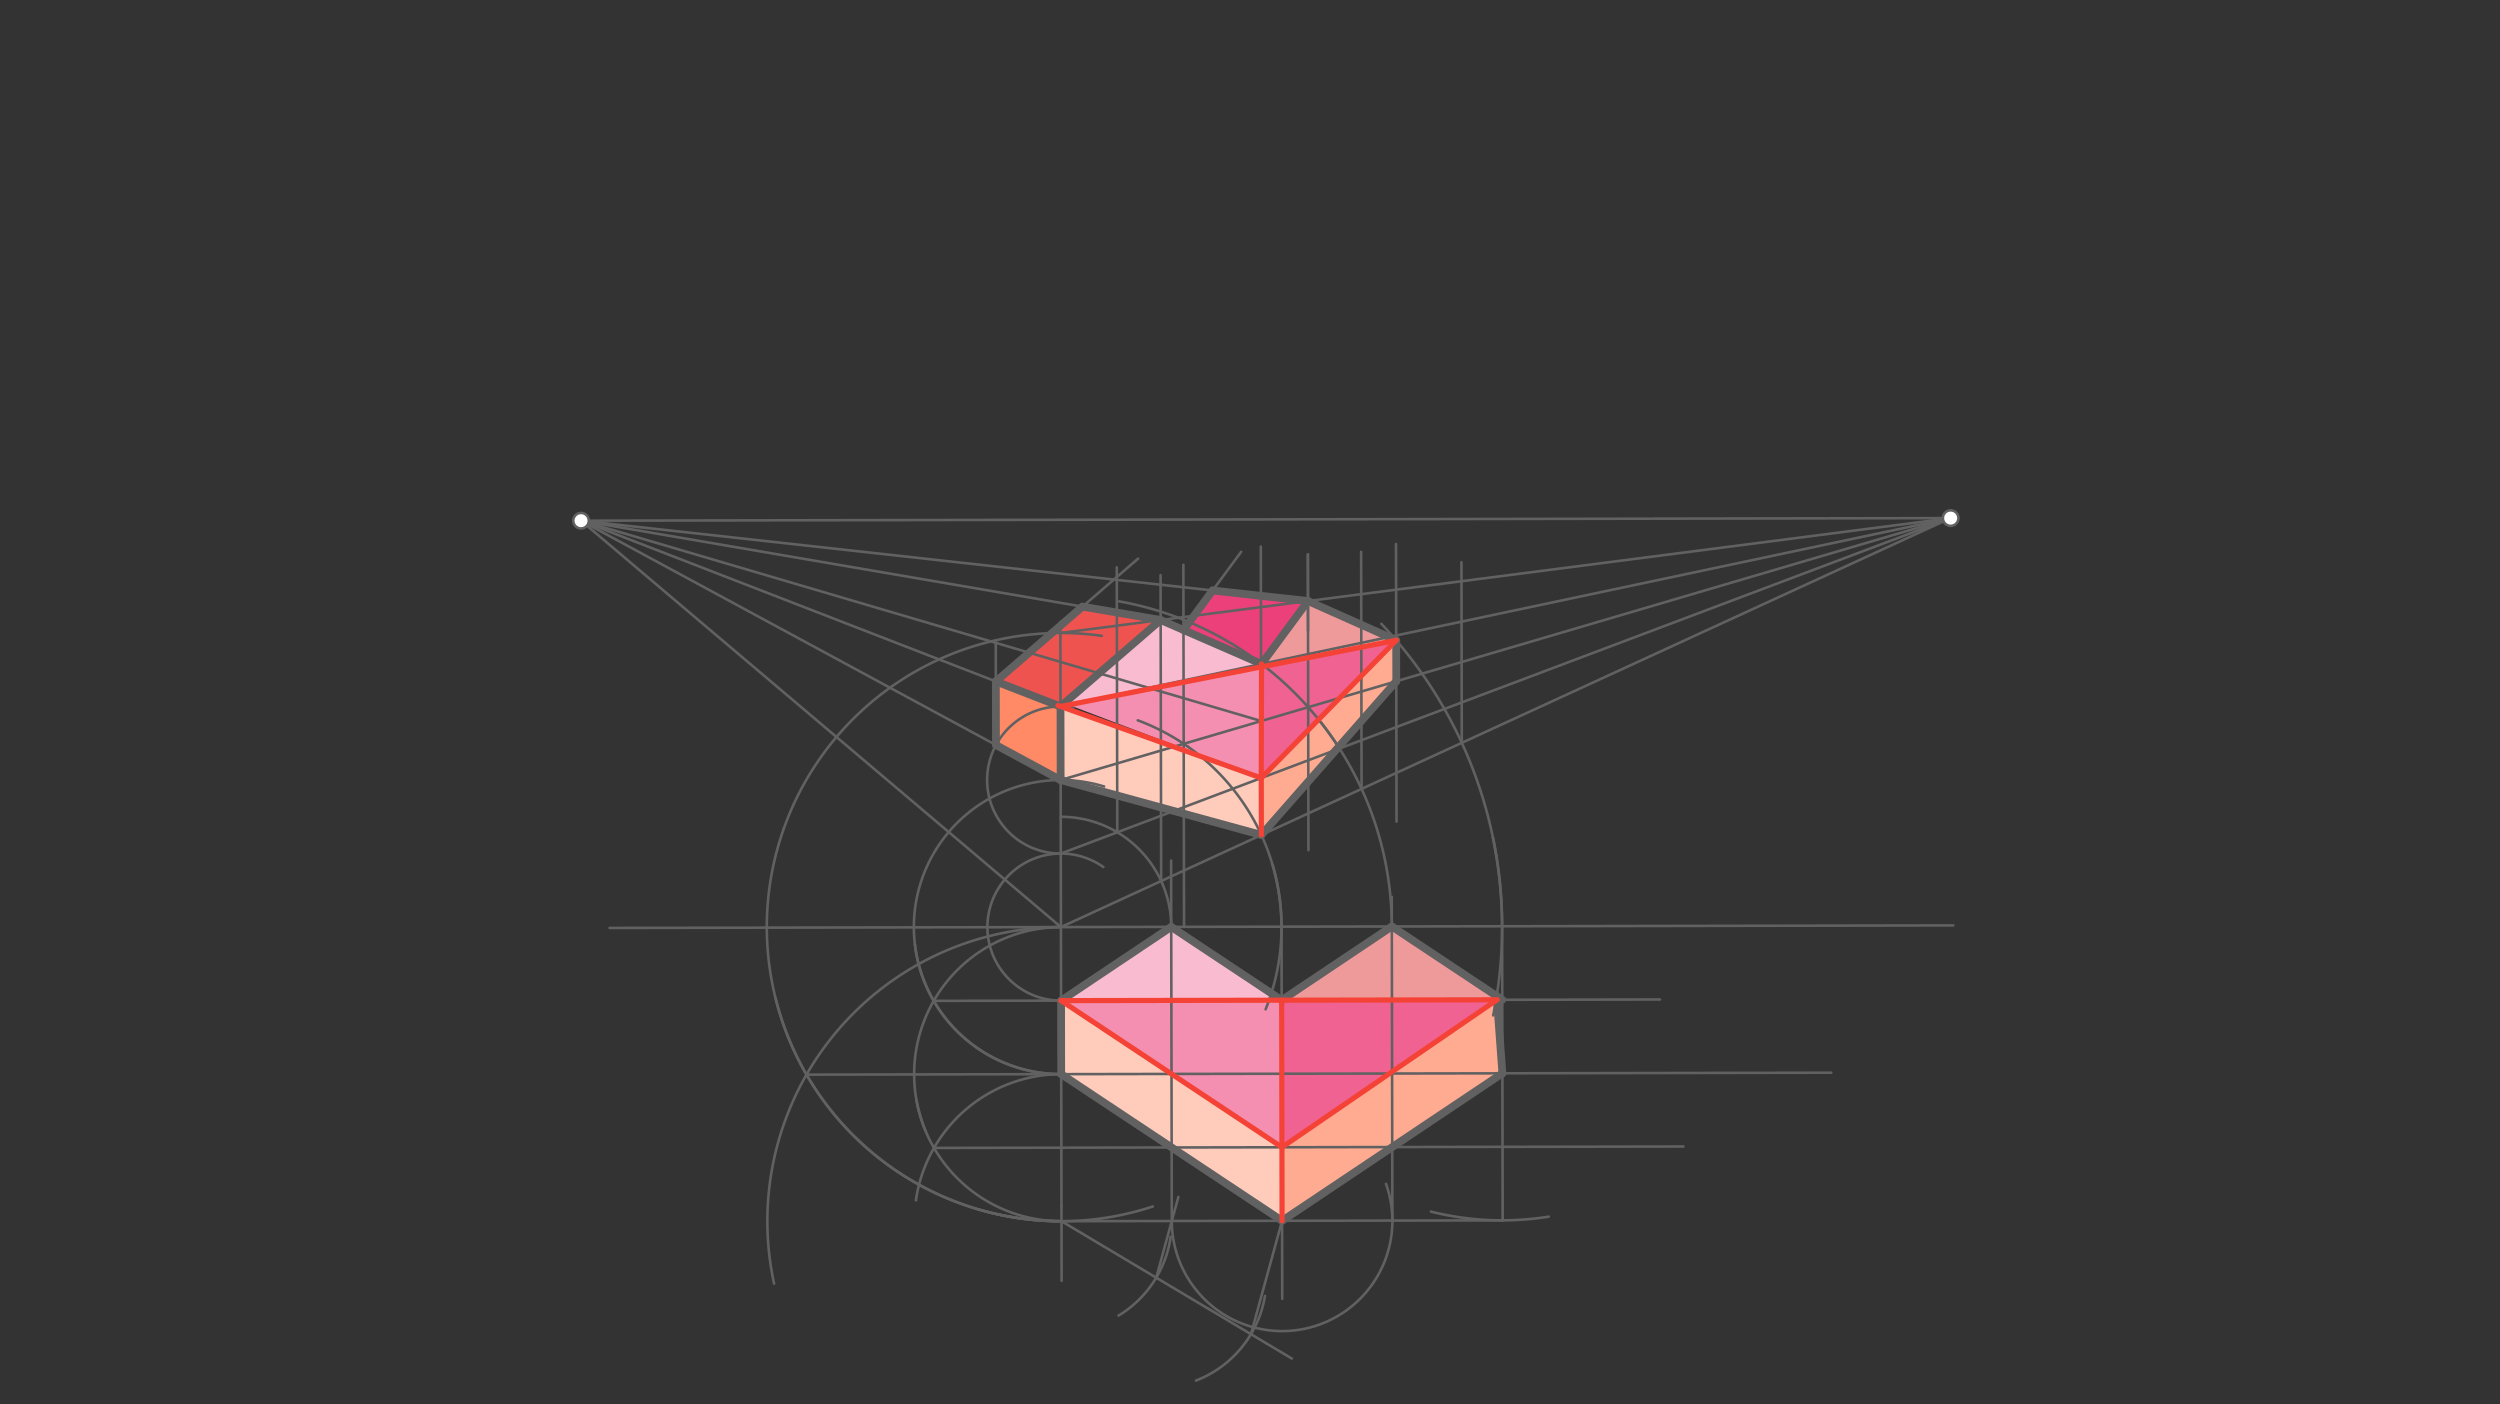 <svg xmlns="http://www.w3.org/2000/svg" class="svg--816" height="100%" preserveAspectRatio="xMidYMid meet" viewBox="0 0 963.78 541.417" width="100%"><rect x="0" y="0" width="963.78" height="541.417" fill="#333333" stroke="none"/><defs><marker id="marker-arrow" markerHeight="16" markerUnits="userSpaceOnUse" markerWidth="24" orient="auto-start-reverse" refX="24" refY="4" viewBox="0 0 24 8"><path d="M 0 0 L 24 4 L 0 8 z" stroke="inherit"></path></marker></defs><g class="aux-layer--949"></g><g class="main-layer--75a"><g class="element--733"><g fill="#F8BBD0" opacity="1"><path d="M 451.523 357.324 L 409.052 385.751 L 494.096 385.59 L 451.523 357.324 Z" stroke="none"></path></g></g><g class="element--733"><g fill="#F8BBD0" opacity="1"><path d="M 447.446 239.031 L 408.863 272.345 L 486.337 257.078 L 447.446 239.031 Z" stroke="none"></path></g></g><g class="element--733"><g fill="#EF9A9A" opacity="1"><path d="M 536.562 357.163 L 494.096 385.59 L 576.756 385.434 L 536.562 357.163 Z" stroke="none"></path></g></g><g class="element--733"><g fill="#EF9A9A" opacity="1"><path d="M 504.238 231.703 L 486.337 257.078 L 538.248 246.848 L 504.238 231.703 Z" stroke="none"></path></g></g><g class="element--733"><g fill="#F48FB1" opacity="1"><path d="M 409.052 385.751 L 494.096 385.59 L 494.203 442.283 L 409.052 385.751 Z" stroke="none"></path></g></g><g class="element--733"><g fill="#F48FB1" opacity="1"><path d="M 408.863 272.345 L 486.337 257.078 L 486.228 299.925 L 412 271.734 Z" stroke="none"></path></g></g><g class="element--733"><g fill="#F06292" opacity="1"><path d="M 494.096 385.59 L 494.203 442.283 L 576.756 385.434 L 494.096 385.59 Z" stroke="none"></path></g></g><g class="element--733"><g fill="#F06292" opacity="1"><path d="M 486.337 257.078 L 486.228 299.925 L 538.248 246.848 L 486.337 257.078 Z" stroke="none"></path></g></g><g class="element--733"><g fill="#FFCCBC" opacity="1"><path d="M 409.052 385.751 L 494.203 442.283 L 494.257 470.629 L 409.111 414.098 L 409.052 385.751 Z" stroke="none"></path></g></g><g class="element--733"><g fill="#FFCCBC" opacity="1"><path d="M 408.863 272.345 L 486.228 299.925 L 486.27 321.886 L 408.893 300.712 L 408.863 272.345 Z" stroke="none"></path></g></g><g class="element--733"><g fill="#FFAB91" opacity="1"><path d="M 494.203 442.283 L 576.756 385.434 L 579.189 413.776 L 494.257 470.629 L 494.203 442.283 Z" stroke="none"></path></g></g><g class="element--733"><g fill="#FFAB91" opacity="1"><path d="M 486.27 321.886 L 486.228 299.925 L 538.248 246.848 L 538.278 262.634 L 486.27 321.886 Z" stroke="none"></path></g></g><g class="element--733"><g fill="#EF5350" opacity="1"><path d="M 383.912 262.705 L 417.312 233.866 L 447.446 239.031 L 408.863 272.345 L 383.912 262.705 Z" stroke="none"></path></g></g><g class="element--733"><g fill="#EC407A" opacity="1"><path d="M 456.248 242.863 L 467.478 227.641 L 504.238 231.703 L 486.337 257.078 L 456.248 242.863 Z" stroke="none"></path></g></g><g class="element--733"><g fill="#FF8A65" opacity="1"><path d="M 383.912 262.705 L 408.863 272.345 L 408.893 300.712 L 383.959 287.229 L 383.912 262.705 Z" stroke="none"></path></g></g><g class="element--733"><line stroke="#616161" stroke-dasharray="none" stroke-linecap="round" stroke-width="1" x1="224" x2="752" y1="200.734" y2="199.734"></line></g><g class="element--733"><line stroke="#616161" stroke-dasharray="none" stroke-linecap="round" stroke-width="1" x1="235" x2="753.011" y1="357.734" y2="356.753"></line></g><g class="element--733"><line stroke="#616161" stroke-dasharray="none" stroke-linecap="round" stroke-width="1" x1="409.003" x2="409.206" y1="357.405" y2="464.74"></line></g><g class="element--733"><path d="M 575.538 322.867 A 170.079 170.079 0 0 1 575.642 391.436" fill="none" stroke="#616161" stroke-dasharray="none" stroke-linecap="round" stroke-width="1"></path></g><g class="element--733"><line stroke="#616161" stroke-dasharray="none" stroke-linecap="round" stroke-width="1" x1="579.082" x2="579.296" y1="357.083" y2="470.468"></line></g><g class="element--733"><path d="M 376.925 466.158 A 113.386 113.386 0 0 0 444.452 465.107" fill="none" stroke="#616161" stroke-dasharray="none" stroke-linecap="round" stroke-width="1"></path></g><g class="element--733"><line stroke="#616161" stroke-dasharray="none" stroke-linecap="round" stroke-width="1" x1="409.206" x2="409.261" y1="464.74" y2="493.747"></line></g><g class="element--733"><path d="M 551.66 467.098 A 113.386 113.386 0 0 0 597.048 469.031" fill="none" stroke="#616161" stroke-dasharray="none" stroke-linecap="round" stroke-width="1"></path></g><g class="element--733"><line stroke="#616161" stroke-dasharray="none" stroke-linecap="round" stroke-width="1" x1="409.218" x2="579.296" y1="470.79" y2="470.468"></line></g><g class="element--733"><path d="M 490.596 333.44 A 85.039 85.039 0 0 1 487.917 389.095" fill="none" stroke="#616161" stroke-dasharray="none" stroke-linecap="round" stroke-width="1"></path></g><g class="element--733"><line stroke="#616161" stroke-dasharray="none" stroke-linecap="round" stroke-width="1" x1="494.042" x2="494.314" y1="357.244" y2="500.724"></line></g><g class="element--733"><path d="M 409.218 470.79 A 113.386 113.386 0 0 1 298.941 384.656" fill="none" stroke="#616161" stroke-dasharray="none" stroke-linecap="round" stroke-width="1"></path></g><g class="element--733"><path d="M 409.003 357.405 A 113.386 113.386 0 0 0 298.417 494.864" fill="none" stroke="#616161" stroke-dasharray="none" stroke-linecap="round" stroke-width="1"></path></g><g class="element--733"><line stroke="#616161" stroke-dasharray="none" stroke-linecap="round" stroke-width="1" x1="310.916" x2="705.962" y1="414.284" y2="413.535"></line></g><g class="element--733"><path d="M 409.111 414.098 A 56.693 56.693 0 0 1 352.701 364.046" fill="none" stroke="#616161" stroke-dasharray="none" stroke-linecap="round" stroke-width="1"></path></g><g class="element--733"><path d="M 409.003 357.405 A 56.693 56.693 0 0 0 356.727 435.778" fill="none" stroke="#616161" stroke-dasharray="none" stroke-linecap="round" stroke-width="1"></path></g><g class="element--733"><line stroke="#616161" stroke-dasharray="none" stroke-linecap="round" stroke-width="1" x1="359.959" x2="639.931" y1="385.844" y2="385.314"></line></g><g class="element--733"><path d="M 409.111 414.098 A 56.693 56.693 0 0 0 353.099 462.741" fill="none" stroke="#616161" stroke-dasharray="none" stroke-linecap="round" stroke-width="1"></path></g><g class="element--733"><path d="M 409.218 470.79 A 56.693 56.693 0 0 1 353.269 423.883" fill="none" stroke="#616161" stroke-dasharray="none" stroke-linecap="round" stroke-width="1"></path></g><g class="element--733"><line stroke="#616161" stroke-dasharray="none" stroke-linecap="round" stroke-width="1" x1="360.067" x2="648.985" y1="442.537" y2="441.99"></line></g><g class="element--733"><line stroke="#616161" stroke-dasharray="none" stroke-linecap="round" stroke-width="1" x1="409.218" x2="498" y1="470.79" y2="523.734"></line></g><g class="element--733"><path d="M 451.313 476.785 A 42.52 42.52 0 0 1 431.235 507.166" fill="none" stroke="#616161" stroke-dasharray="none" stroke-linecap="round" stroke-width="1"></path></g><g class="element--733"><path d="M 487.67 499.609 A 42.52 42.52 0 0 1 461.054 532.233" fill="none" stroke="#616161" stroke-dasharray="none" stroke-linecap="round" stroke-width="1"></path></g><g class="element--733"><line stroke="#616161" stroke-dasharray="none" stroke-linecap="round" stroke-width="1" x1="482.256" x2="494.257" y1="514.346" y2="470.629"></line></g><g class="element--733"><line stroke="#616161" stroke-dasharray="none" stroke-linecap="round" stroke-width="1" x1="445.737" x2="454.287" y1="492.568" y2="461.421"></line></g><g class="element--733"><line stroke="#616161" stroke-dasharray="none" stroke-linecap="round" stroke-width="1" x1="451.738" x2="451.474" y1="470.71" y2="331.743"></line></g><g class="element--733"><path d="M 451.738 470.71 A 42.52 42.52 0 1 0 534.324 456.396" fill="none" stroke="#616161" stroke-dasharray="none" stroke-linecap="round" stroke-width="1"></path></g><g class="element--733"><line stroke="#616161" stroke-dasharray="none" stroke-linecap="round" stroke-width="1" x1="536.777" x2="536.54" y1="470.549" y2="345.73"></line></g><g class="element--733"><line stroke="#616161" stroke-dasharray="none" stroke-linecap="round" stroke-width="3" x1="409.057" x2="451.523" y1="385.751" y2="357.324"></line></g><g class="element--733"><line stroke="#616161" stroke-dasharray="none" stroke-linecap="round" stroke-width="3" x1="451.523" x2="494.096" y1="357.324" y2="385.59"></line></g><g class="element--733"><line stroke="#616161" stroke-dasharray="none" stroke-linecap="round" stroke-width="3" x1="494.096" x2="536.562" y1="385.59" y2="357.163"></line></g><g class="element--733"><line stroke="#616161" stroke-dasharray="none" stroke-linecap="round" stroke-width="3" x1="536.562" x2="579.135" y1="357.163" y2="385.429"></line></g><g class="element--733"><line stroke="#616161" stroke-dasharray="none" stroke-linecap="round" stroke-width="3" x1="409.057" x2="409.111" y1="385.751" y2="414.098"></line></g><g class="element--733"><line stroke="#616161" stroke-dasharray="none" stroke-linecap="round" stroke-width="3" x1="409.111" x2="494.257" y1="414.098" y2="470.629"></line></g><g class="element--733"><line stroke="#616161" stroke-dasharray="none" stroke-linecap="round" stroke-width="3" x1="494.257" x2="579.189" y1="470.629" y2="413.776"></line></g><g class="element--733"><line stroke="#616161" stroke-dasharray="none" stroke-linecap="round" stroke-width="3" x1="579.189" x2="576.989" y1="413.776" y2="384.004"></line></g><g class="element--733"><line stroke="#616161" stroke-dasharray="none" stroke-linecap="round" stroke-width="1" x1="409.001" x2="752" y1="357.405" y2="199.734"></line></g><g class="element--733"><path d="M 451.523 357.324 A 42.522 42.522 0 0 0 409 314.883" fill="none" stroke="#616161" stroke-dasharray="none" stroke-linecap="round" stroke-width="1"></path></g><g class="element--733"><path d="M 494.042 357.244 A 85.042 85.042 0 0 0 458 287.898" fill="none" stroke="#616161" stroke-dasharray="none" stroke-linecap="round" stroke-width="1"></path></g><g class="element--733"><path d="M 536.562 357.163 A 127.562 127.562 0 0 0 508.798 277.954" fill="none" stroke="#616161" stroke-dasharray="none" stroke-linecap="round" stroke-width="1"></path></g><g class="element--733"><path d="M 579.082 357.078 A 170.081 170.081 0 0 0 538.248 246.848" fill="none" stroke="#616161" stroke-dasharray="none" stroke-linecap="round" stroke-width="1"></path></g><g class="element--733"><path d="M 409.057 385.751 A 28.346 28.346 0 0 1 385.355 341.771" fill="none" stroke="#616161" stroke-dasharray="none" stroke-linecap="round" stroke-width="1"></path></g><g class="element--733"><path d="M 409.111 414.098 A 56.693 56.693 0 0 1 360.859 327.464" fill="none" stroke="#616161" stroke-dasharray="none" stroke-linecap="round" stroke-width="1"></path></g><g class="element--733"><path d="M 409.218 470.79 A 113.386 113.386 0 0 1 302.126 319.535" fill="none" stroke="#616161" stroke-dasharray="none" stroke-linecap="round" stroke-width="1"></path></g><g class="element--733"><path d="M 302.126 319.535 A 113.386 113.386 0 0 1 424.772 245.121" fill="none" stroke="#616161" stroke-dasharray="none" stroke-linecap="round" stroke-width="1"></path></g><g class="element--733"><path d="M 360.859 327.464 A 56.693 56.693 0 0 1 425.637 303.208" fill="none" stroke="#616161" stroke-dasharray="none" stroke-linecap="round" stroke-width="1"></path></g><g class="element--733"><path d="M 385.355 341.771 A 28.346 28.346 0 0 1 425.345 334.245" fill="none" stroke="#616161" stroke-dasharray="none" stroke-linecap="round" stroke-width="1"></path></g><g class="element--733"><line stroke="#616161" stroke-dasharray="none" stroke-linecap="round" stroke-width="1" x1="409.001" x2="408.778" y1="357.405" y2="239.739"></line></g><g class="element--733"><line stroke="#616161" stroke-dasharray="none" stroke-linecap="round" stroke-width="1" x1="408.786" x2="752" y1="244.019" y2="199.734"></line></g><g class="element--733"><line stroke="#616161" stroke-dasharray="none" stroke-linecap="round" stroke-width="1" x1="563.537" x2="563.405" y1="286.368" y2="216.747"></line></g><g class="element--733"><line stroke="#616161" stroke-dasharray="none" stroke-linecap="round" stroke-width="1" x1="447.636" x2="447.413" y1="339.645" y2="221.743"></line></g><g class="element--733"><line stroke="#616161" stroke-dasharray="none" stroke-linecap="round" stroke-width="1" x1="486.27" x2="486.059" y1="321.886" y2="210.727"></line></g><g class="element--733"><line stroke="#616161" stroke-dasharray="none" stroke-linecap="round" stroke-width="1" x1="524.903" x2="524.73" y1="304.127" y2="212.741"></line></g><g class="element--733"><line stroke="#616161" stroke-dasharray="none" stroke-linecap="round" stroke-width="1" x1="409.001" x2="224" y1="357.405" y2="200.734"></line></g><g class="element--733"><path d="M 408.947 329.058 A 28.346 28.346 0 1 1 413.881 272.808" fill="none" stroke="#616161" stroke-dasharray="none" stroke-linecap="round" stroke-width="1"></path></g><g class="element--733"><line stroke="#616161" stroke-dasharray="none" stroke-linecap="round" stroke-width="1" x1="408.839" x2="752" y1="272.366" y2="199.734"></line></g><g class="element--733"><line stroke="#616161" stroke-dasharray="none" stroke-linecap="round" stroke-width="1" x1="408.893" x2="752" y1="300.712" y2="199.734"></line></g><g class="element--733"><line stroke="#616161" stroke-dasharray="none" stroke-linecap="round" stroke-width="1" x1="408.947" x2="752" y1="329.058" y2="199.734"></line></g><g class="element--733"><line stroke="#616161" stroke-dasharray="none" stroke-linecap="round" stroke-width="1" x1="430.723" x2="430.529" y1="320.849" y2="218.735"></line></g><g class="element--733"><path d="M 458 287.898 A 85.042 85.042 0 0 0 438.618 277.687" fill="none" stroke="#616161" stroke-dasharray="none" stroke-linecap="round" stroke-width="1"></path></g><g class="element--733"><line stroke="#616161" stroke-dasharray="none" stroke-linecap="round" stroke-width="1" x1="456.331" x2="456.2" y1="286.751" y2="217.745"></line></g><g class="element--733"><path d="M 516.387 288.556 A 127.562 127.562 0 0 0 431.452 231.834" fill="none" stroke="#616161" stroke-dasharray="none" stroke-linecap="round" stroke-width="1"></path></g><g class="element--733"><line stroke="#616161" stroke-dasharray="none" stroke-linecap="round" stroke-width="1" x1="504.316" x2="504.204" y1="272.629" y2="213.747"></line></g><g class="element--733"><line stroke="#616161" stroke-dasharray="none" stroke-linecap="round" stroke-width="1" x1="538.248" x2="538.178" y1="246.848" y2="209.738"></line></g><g class="element--733"><line stroke="#616161" stroke-dasharray="none" stroke-linecap="round" stroke-width="1" x1="456.331" x2="456.465" y1="286.751" y2="357.315"></line></g><g class="element--733"><line stroke="#616161" stroke-dasharray="none" stroke-linecap="round" stroke-width="1" x1="504.204" x2="504.26" y1="213.747" y2="243.188"></line></g><g class="element--733"><line stroke="#616161" stroke-dasharray="none" stroke-linecap="round" stroke-width="1" x1="504.316" x2="504.42" y1="272.629" y2="327.734"></line></g><g class="element--733"><line stroke="#616161" stroke-dasharray="none" stroke-linecap="round" stroke-width="1" x1="538.245" x2="538.38" y1="244.977" y2="316.747"></line></g><g class="element--733"><line stroke="#616161" stroke-dasharray="none" stroke-linecap="round" stroke-width="3" x1="408.839" x2="447.446" y1="272.366" y2="239.031"></line></g><g class="element--733"><line stroke="#616161" stroke-dasharray="none" stroke-linecap="round" stroke-width="3" x1="447.446" x2="486.34" y1="239.031" y2="255.962"></line></g><g class="element--733"><line stroke="#616161" stroke-dasharray="none" stroke-linecap="round" stroke-width="3" x1="486.34" x2="504.238" y1="255.962" y2="231.703"></line></g><g class="element--733"><path d="M 538.248 246.848 A 170.081 170.081 0 0 0 532.535 240.499" fill="none" stroke="#616161" stroke-dasharray="none" stroke-linecap="round" stroke-width="1"></path></g><g class="element--733"><line stroke="#616161" stroke-dasharray="none" stroke-linecap="round" stroke-width="3" x1="504.238" x2="538.248" y1="231.703" y2="246.848"></line></g><g class="element--733"><line stroke="#616161" stroke-dasharray="none" stroke-linecap="round" stroke-width="3" x1="408.839" x2="408.893" y1="272.366" y2="300.712"></line></g><g class="element--733"><line stroke="#616161" stroke-dasharray="none" stroke-linecap="round" stroke-width="3" x1="408.893" x2="486.27" y1="300.712" y2="321.886"></line></g><g class="element--733"><line stroke="#616161" stroke-dasharray="none" stroke-linecap="round" stroke-width="3" x1="486.27" x2="538.278" y1="321.886" y2="262.634"></line></g><g class="element--733"><line stroke="#616161" stroke-dasharray="none" stroke-linecap="round" stroke-width="3" x1="538.278" x2="538.248" y1="262.634" y2="246.848"></line></g><g class="element--733"><line stroke="#616161" stroke-dasharray="none" stroke-linecap="round" stroke-width="1" x1="408.839" x2="224" y1="272.366" y2="200.734"></line></g><g class="element--733"><line stroke="#616161" stroke-dasharray="none" stroke-linecap="round" stroke-width="1" x1="408.893" x2="224" y1="300.712" y2="200.734"></line></g><g class="element--733"><line stroke="#616161" stroke-dasharray="none" stroke-linecap="round" stroke-width="1" x1="447.446" x2="224" y1="239.031" y2="200.734"></line></g><g class="element--733"><line stroke="#616161" stroke-dasharray="none" stroke-linecap="round" stroke-width="1" x1="504.238" x2="224" y1="231.703" y2="200.734"></line></g><g class="element--733"><line stroke="#616161" stroke-dasharray="none" stroke-linecap="round" stroke-width="1" x1="383.959" x2="383.882" y1="287.229" y2="246.93"></line></g><g class="element--733"><line stroke="#616161" stroke-dasharray="none" stroke-linecap="round" stroke-width="1" x1="383.912" x2="438.736" y1="262.705" y2="215.367"></line></g><g class="element--733"><line stroke="#616161" stroke-dasharray="none" stroke-linecap="round" stroke-width="1" x1="486.187" x2="224" y1="277.964" y2="200.734"></line></g><g class="element--733"><line stroke="#616161" stroke-dasharray="none" stroke-linecap="round" stroke-width="1" x1="456.248" x2="478.494" y1="242.863" y2="212.709"></line></g><g class="element--733"><line stroke="#616161" stroke-dasharray="none" stroke-linecap="round" stroke-width="3" x1="383.912" x2="417.312" y1="262.705" y2="233.866"></line></g><g class="element--733"><line stroke="#616161" stroke-dasharray="none" stroke-linecap="round" stroke-width="3" x1="417.312" x2="447.446" y1="233.866" y2="239.031"></line></g><g class="element--733"><line stroke="#616161" stroke-dasharray="none" stroke-linecap="round" stroke-width="3" x1="383.912" x2="408.839" y1="262.705" y2="272.366"></line></g><g class="element--733"><line stroke="#616161" stroke-dasharray="none" stroke-linecap="round" stroke-width="3" x1="383.912" x2="383.959" y1="262.705" y2="287.229"></line></g><g class="element--733"><line stroke="#616161" stroke-dasharray="none" stroke-linecap="round" stroke-width="3" x1="383.959" x2="408.893" y1="287.229" y2="300.712"></line></g><g class="element--733"><line stroke="#616161" stroke-dasharray="none" stroke-linecap="round" stroke-width="3" x1="456.248" x2="467.478" y1="242.863" y2="227.641"></line></g><g class="element--733"><line stroke="#616161" stroke-dasharray="none" stroke-linecap="round" stroke-width="3" x1="467.478" x2="504.238" y1="227.641" y2="231.703"></line></g><g class="element--733"><line stroke="#F44336" stroke-dasharray="none" stroke-linecap="round" stroke-width="2" x1="409.057" x2="494.203" y1="385.751" y2="442.283"></line></g><g class="element--733"><line stroke="#F44336" stroke-dasharray="none" stroke-linecap="round" stroke-width="2" x1="494.203" x2="577.095" y1="442.283" y2="385.433"></line></g><g class="element--733"><line stroke="#F44336" stroke-dasharray="none" stroke-linecap="round" stroke-width="2" x1="407.896" x2="486.228" y1="272" y2="299.925"></line></g><g class="element--733"><line stroke="#F44336" stroke-dasharray="none" stroke-linecap="round" stroke-width="2" x1="486.228" x2="538.248" y1="299.925" y2="246.848"></line></g><g class="element--733"><line stroke="#F44336" stroke-dasharray="none" stroke-linecap="round" stroke-width="2" x1="486.228" x2="486.34" y1="299.925" y2="255.962"></line></g><g class="element--733"><line stroke="#F44336" stroke-dasharray="none" stroke-linecap="round" stroke-width="2" x1="494.203" x2="494.096" y1="442.283" y2="385.59"></line></g><g class="element--733"><line stroke="#F44336" stroke-dasharray="none" stroke-linecap="round" stroke-width="2" x1="409.057" x2="577.095" y1="385.751" y2="385.433"></line></g><g class="element--733"><line stroke="#F44336" stroke-dasharray="none" stroke-linecap="round" stroke-width="2" x1="408.863" x2="538.248" y1="272.345" y2="246.848"></line></g><g class="element--733"><line stroke="#F44336" stroke-dasharray="none" stroke-linecap="round" stroke-width="2" x1="494.203" x2="494.257" y1="442.283" y2="470.629"></line></g><g class="element--733"><line stroke="#F44336" stroke-dasharray="none" stroke-linecap="round" stroke-width="2" x1="486.228" x2="486.27" y1="299.925" y2="321.886"></line></g><g class="element--733"><circle cx="752" cy="199.734" r="3" stroke="#616161" stroke-width="1" fill="#ffffff"></circle>}</g><g class="element--733"><circle cx="224" cy="200.734" r="3" stroke="#616161" stroke-width="1" fill="#ffffff"></circle>}</g></g><g class="snaps-layer--ac6"></g><g class="temp-layer--52d"></g></svg>